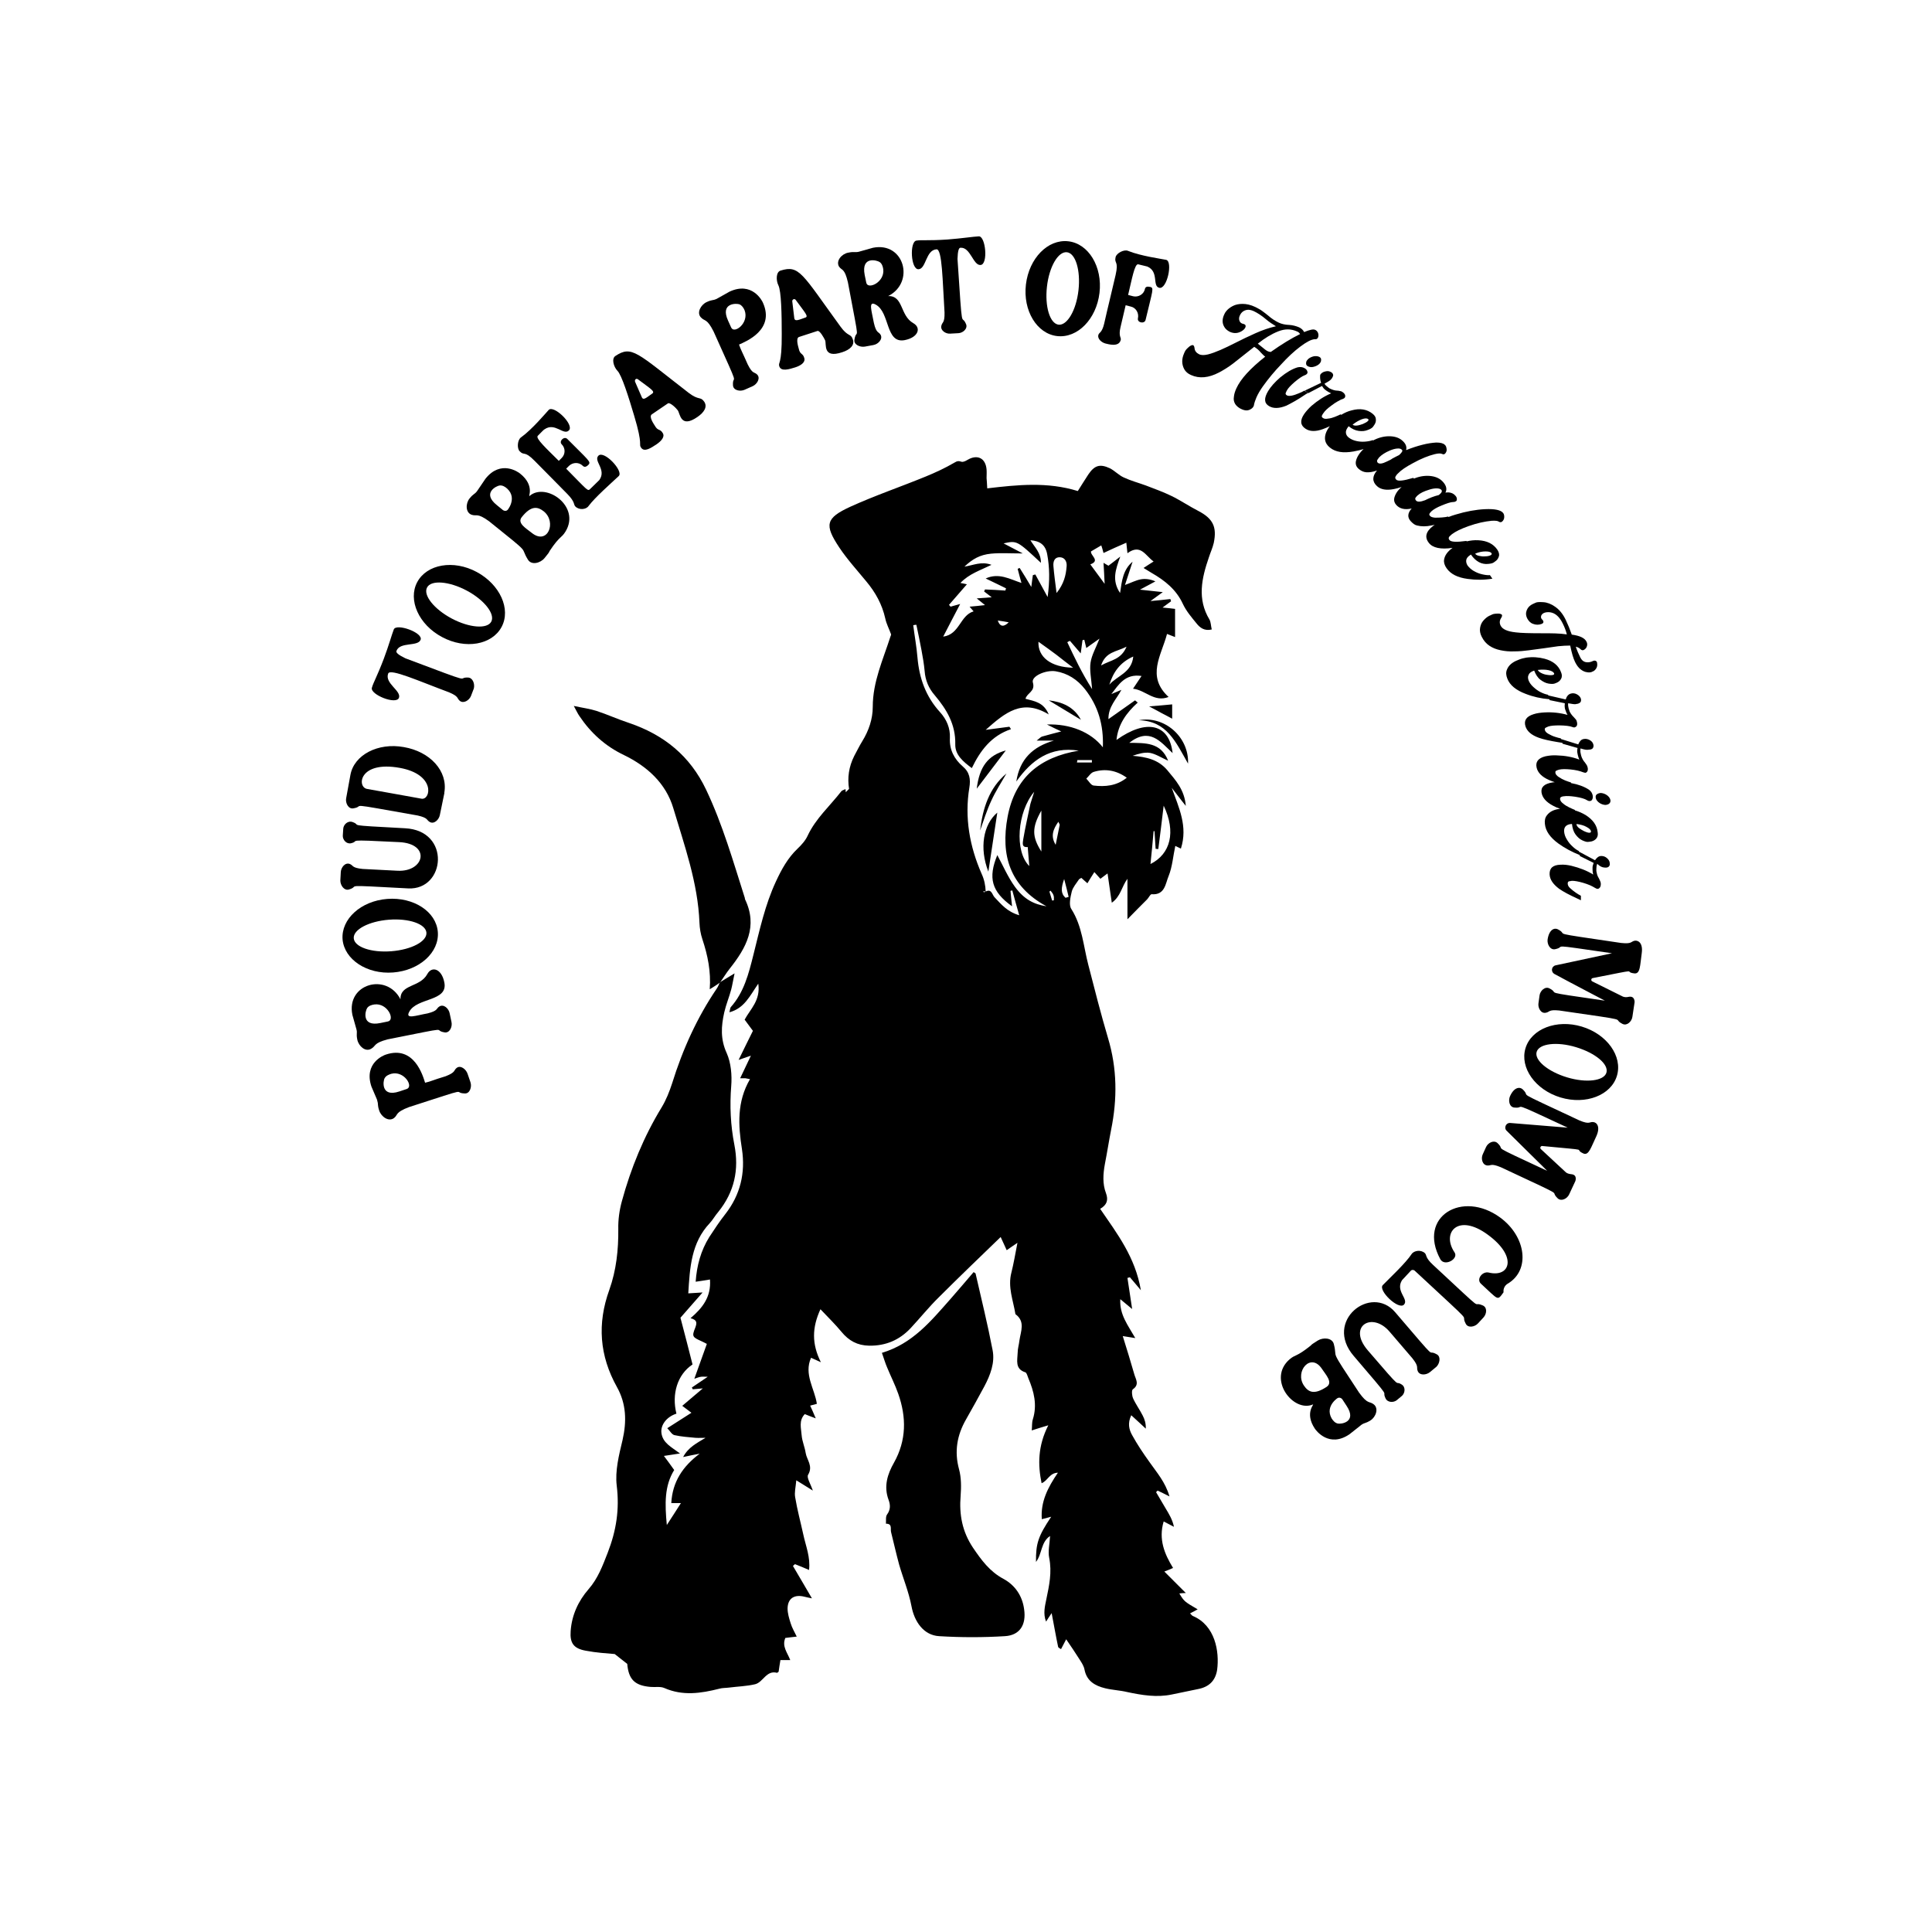 <?xml version="1.0" encoding="UTF-8"?> <!-- Generator: Adobe Illustrator 26.0.3, SVG Export Plug-In . SVG Version: 6.00 Build 0) --> <svg xmlns="http://www.w3.org/2000/svg" xmlns:xlink="http://www.w3.org/1999/xlink" version="1.1" x="0px" y="0px" viewBox="0 0 864 864" style="enable-background:new 0 0 864 864;" xml:space="preserve"> <g id="Layer_3"> </g> <g id="Layer_2"> <g> <path d="M533.5,722.7c-0.5-0.2-0.8-0.7-1.3-1.2c1.2-0.6,2.2-1.1,3.4-1.8c-6-3.5-6-3.5-8.2-7.1c0.9-0.1,1.9-0.2,2.9-0.2 c-3.1-3.1-6.1-6.1-9.6-9.6c1.8-0.7,2.6-1,3.9-1.6c-3.8-6.2-6.6-12.8-4.2-20.8c1.9,1,3.3,1.7,4.6,2.4c-0.7-3.3-2.2-5.7-3.7-8.2 c-1.4-2.4-2.9-4.9-4.3-7.3c0.2-0.2,0.5-0.5,0.7-0.7c1.6,0.8,3.2,1.5,5.3,2.6c-1.9-6.5-5.7-10.7-8.9-15.3 c-2.8-3.9-5.5-7.9-7.8-12.1c-1.4-2.5-2.1-5.3-0.4-8.9c2.4,2.2,4.5,4.1,6.5,6c0.1-2.3-0.5-4.2-1.4-5.9c-1.3-2.6-3.1-5-4.3-7.7 c-0.5-1.2-0.7-3.5-0.1-4c3.1-2.1,1.3-4.5,0.7-6.6c-1.6-5.6-3.3-11.1-5.2-17.2c2.3,0.4,3.7,0.6,5.6,0.9c-3.3-5.8-7.1-10.5-6.7-17.4 c2,1.7,3.5,2.9,5.3,4.4c-0.8-5.1-1.4-9.5-2.1-13.9c0.4-0.1,0.8-0.2,1.1-0.3c1.4,1.6,2.7,3.2,4.9,5.8 c-2.5-14.8-10.6-25.3-18.2-36.4c3.1-1.8,3.7-4,2.6-7c-1.6-4.2-1.3-8.6-0.5-13c1-5.1,1.8-10.3,2.8-15.4c2.8-13.8,2.7-27.4-1.4-41 c-3.2-10.8-6-21.8-8.8-32.7c-2.2-8.4-2.7-17.3-7.6-25c-1.2-1.8-0.4-5.3,0.2-7.8c0.5-1.9,2-3.6,3.2-5.4c0.2-0.3,0.6-0.4,1.1-0.7 c0.8,0.7,1.6,1.5,2.7,2.4c1.1-1.9,2.1-3.4,3.1-5c1,1.1,1.8,2,2.7,3c0.9-0.7,1.6-1.2,3.2-2.4c0.7,4.8,1.3,8.8,1.9,13.1 c4-2.8,4.4-7.2,7-10.7c0,5.5,0,11,0,18.1c3.6-3.7,6.2-6.3,8.8-8.9c0.7-0.7,1.4-2.3,2-2.3c6,0.5,6.2-4.8,7.6-8.1 c1.7-4.2,2-8.9,3-13.5c0.7,0.3,1.5,0.7,2.5,1.2c3.2-9.9-0.9-18.3-4.1-27.2c1.9,2.4,3.7,4.9,6.3,8.1c-0.6-7.3-4.6-11.5-8.3-16 c-4.1-4.8-9.5-5.9-15.5-6.4c2.6-0.9,5.3-1.7,7.8-1.3c2.6,0.5,5,2.1,8.1,3.5c-3.3-8.3-10.1-7.9-17.4-8c9.1-7.1,13.9-0.6,19.4,4.6 c-1.5-13.2-11.8-15.4-25.1-5.9c0.7-7,4.5-12.2,9.5-16.7c-0.4-0.3-0.8-0.7-1.2-1c-3.8,2.7-7.6,5.4-11.9,8.4 c-0.1-5.6,3.6-8.9,5.8-13.1c-1.5,0.6-3,1.3-4.5,1.9c3.3-4.2,6.1-9.2,13.5-8.1c-1.5,2.3-2.5,3.7-3.8,5.7c5.6,0.6,9.4,6.2,15.9,3.7 c-10.1-9.3-3.2-18.6-0.7-28.2c1.4,0.5,2.2,0.9,3.6,1.4c0-4.7,0-8.7,0-12.6c-1.6-0.2-3.3-0.4-5.6-0.6c1.6-1.2,2.7-2,3.8-2.8 c-0.1-0.3-0.2-0.6-0.3-1c-2.7,0.3-5.5,0.6-8.9,0.9c1.9-1.4,3.3-2.4,5.5-4c-3.6-0.4-6.3-0.7-10.2-1.1c3.2-1.7,5-2.7,6.9-3.7 c-2.3-1-4.5-1.3-6.6-0.9c-2.1,0.4-4,1.4-7,2.5c1.4-4.3,2.4-7.4,3.4-10.4c-4.2,3.5-4.8,8.4-5.6,14c-3.8-5.7-2-10.5,0.1-16.3 c-2.3,1.8-3.8,3-5.3,4.1c-0.8-0.5-1.5-0.9-2.2-1.3c0.2,2.9,0.3,5.5,0.5,9.4c-2.7-3.7-4.6-6.2-6.4-8.7c4.6-1.7,0-3.9,0.3-5.8 c1.6-0.9,3.1-1.8,4.6-2.7c0.3,0.9,0.6,1.8,1,3.4c3.4-1.6,6.7-3.1,10.2-4.6c0.2,1.6,0.3,2.7,0.5,4.7c6-4.4,8.1,1.2,11.7,3.7 c-1.5,1-2.9,1.8-4.5,2.9c1.5,0.9,2.6,1.6,3.6,2.2c5.9,3.4,11,7.4,14,13.9c1.5,3.2,3.9,6,6.1,8.7c1.5,1.9,3.5,3.5,6.8,2.7 c-0.4-1.7-0.4-3.3-1-4.4c-5.6-9.2-3.5-18.5-0.3-27.8c0.7-2.2,1.7-4.3,2.2-6.5c1.5-7.2-0.4-10.9-6.9-14.3c-4.1-2.1-7.9-4.7-12-6.7 c-3.7-1.8-7.6-3.2-11.5-4.7c-3.3-1.2-6.7-2.1-9.9-3.6c-2.2-1-4-3-6.2-4.1c-4.5-2.1-6.9-1.2-9.6,2.8c-1.6,2.4-3.1,4.9-4.7,7.4 c-13.6-4.2-26.9-2.8-40.5-1.2c-0.1-2.1-0.2-3.4-0.3-4.6c0-1.3,0.1-2.5,0-3.8c-0.4-5.1-4.1-7-8.6-4.3c-0.8,0.5-1.9,1-2.6,0.8 c-1.3-0.4-1.9-0.4-3.2,0.4c-4.1,2.4-8.4,4.4-12.8,6.2c-11.2,4.6-22.7,8.5-33.7,13.5c-11.1,5.1-11.7,8.1-5,18.2 c3.6,5.4,8,10.2,12.1,15.2c4.1,4.9,7.1,10.3,8.5,16.6c0.5,2.4,1.7,4.6,2.6,7.1c0,0.2-0.1,0.6-0.3,1c-3.3,10.3-7.9,20.2-7.9,31.4 c0,5.5-1.8,10.7-4.7,15.4c-1.3,2.1-2.4,4.4-3.6,6.6c-2.4,4.8-3.1,9.7-2.3,14.7c-0.5,0.5-1,1-1.5,1.5c0-0.4,0-0.9-0.1-1.4 c-0.8,0.4-1.4,0.5-1.8,0.9c-5.1,6.6-11.5,12.2-15.1,19.9c-1,2.2-2.8,4.2-4.6,5.9c-4.3,4.1-7.1,9.2-9.6,14.6 c-4.9,10.5-7.3,21.8-10.1,32.9c-2.1,8.4-4.2,16.7-10.1,23.3c-0.3,0.4-0.3,1.1-0.6,2.3c6.7-1.8,9.1-7.3,12.9-12.8 c1.1,7.5-3.6,11.4-6.1,16.1c1.2,1.6,2.4,3.3,3.7,5c-2,4.1-4.1,8.2-6.4,13c2.3-0.8,3.5-1.2,5.5-1.9c-1.8,3.8-3.2,6.8-4.8,10.1 c1.1,0,1.7,0,2.3,0c0.5,0.1,1.1,0.2,2.1,0.4c-5.9,10.1-5.3,20.6-3.6,31.3c1.6,10.6-0.7,20.4-7.4,29c-2.6,3.3-4.9,6.8-7.2,10.3 c-3.8,6.1-5.6,12.8-6.1,20c2.2-0.3,4-0.6,6.4-1c0.6,7.8-3.4,12.8-8.7,17.3c2.9,0.8,3,1.9,2.1,4.3c-1.6,3.9-1.2,4.2,2.8,6 c0.7,0.3,1.4,0.7,2.4,1.2c-1.8,5.1-3.6,10-5.6,15.6c1.2-0.4,2.1-0.8,3-0.9c0.8-0.1,1.6,0,3,0c-2.8,1.9-4.9,3.3-7.1,4.8 c0.1,0.3,0.3,0.5,0.4,0.8c1.3-0.1,2.6-0.2,4.5-0.4c-3.4,2.9-6.2,5.3-9.2,7.8c1.5,1.1,2.5,1.9,4.1,3.1c-3.8,2.4-7,4.5-10.8,6.9 c1.2,1.2,2,2.8,3.2,3.1c3.1,0.7,6.3,0.9,9.4,1.2c1.5,0.1,3,0,4.5,0c-3.9,2.4-7.7,4.2-10,8.6c2.8-0.6,5.1-1.1,7.4-1.5 c-7.6,5.7-12.2,12.6-12.7,22.1c1.8,0,2.8,0,4.3,0c-2,3.2-3.8,5.9-6.3,9.8c-0.9-9.5-1.1-17.5,3.3-24.6c-1.6-2.2-2.9-4.1-4.6-6.3 c2.6-0.4,4.4-0.7,7.2-1.1c-3.9-2.9-7.7-4.7-8.3-9.1c-0.5-3.6,2.3-7.3,6.7-8.7c-2.2-8.7,0.4-17.5,7.2-22 c-1.7-6.7-3.5-13.7-5.4-20.9c2.9-3.3,6-6.8,9.9-11.3c-3,0.2-4.5,0.3-6.4,0.4c0.7-11.5,1.3-22.6,9.6-31.4c1.4-1.5,2.4-3.4,3.8-5 c7.2-8.9,9.4-18.9,7.2-30.1c-1.7-8.7-2.1-17.4-1.4-26.2c0.4-4.9-0.1-10.4-2-14.7c-2.9-6.3-2.5-12.1-1.1-18.3 c0.8-3.5,2.2-6.8,3.1-10.2c0.5-1.9,0.8-3.9,1.5-7.2c-3,1.8-4.8,2.9-6.6,4c-0.4,0.9-0.7,1.8-1.3,2.7c-8.9,13.1-15.3,27.3-20,42.4 c-1.2,3.7-2.7,7.5-4.7,10.8c-8,13.1-13.8,27.3-17.8,42c-1.1,4-1.7,8.3-1.6,12.4c0.1,9.3-0.9,18.5-4,27.2 c-5.5,15.2-4.4,29.5,3.4,43.5c4.2,7.5,4.4,15.4,2.5,23.7c-1.6,6.7-3.4,13.8-2.6,20.4c1.3,10.6-0.2,20.1-4,29.9 c-2.3,5.9-4.4,11.6-8.6,16.4c-4.6,5.3-7.5,11.6-8,18.7c-0.4,5.4,1.3,7.8,6.7,8.8c4.7,0.9,9.5,1.2,13,1.5c2.4,1.9,3.9,3.1,5.6,4.4 c0.6,6.9,3.3,9.7,10.4,10.3c2.1,0.2,4.4-0.3,6.2,0.5c8.2,3.6,16.3,2.4,24.6,0.3c1.4-0.4,2.9-0.3,4.3-0.5c3.9-0.5,7.9-0.6,11.7-1.5 c3.6-0.9,5-6.4,9.8-5.1c0.1,0,0.3-0.2,0.7-0.5c0.2-1.6,0.5-3.3,0.8-5.2c1.7,0,3,0,4.4,0c-1.3-3.4-3.8-6.1-2.2-9.9 c1.6-0.2,3.1-0.4,5.1-0.6c-1-2.1-2.1-3.9-2.7-5.9c-0.7-2.2-1.4-4.5-1.4-6.7c0.1-4.6,3.1-6.4,7.7-5.2c0.7,0.2,1.4,0.3,3.2,0.7 c-3.2-5.4-5.8-10-8.5-14.5c0.3-0.3,0.6-0.5,0.9-0.8c2,0.8,4.1,1.6,6.3,2.6c0.7-5.7-1.5-10.8-2.6-16c-1.2-5.5-2.7-11-3.6-16.5 c-0.4-2.1,0.2-4.3,0.5-7.6c3,1.9,4.9,3,7.4,4.6c-1-3-2.9-5.9-2.1-7.1c2.3-3.9-0.6-6.6-1.1-9.7c-0.4-2.7-1.6-5.3-1.8-7.9 c-0.2-3.1-1.4-6.6,1.4-9.5c1.5,0.6,2.7,1.1,4.9,1.9c-1-2.4-1.7-4-2.5-5.7c1.2-0.3,2.2-0.6,3-0.8c-1-6.8-5.9-13.2-2.6-20.6 c1.3,0.6,2.4,1.1,4.4,2c-4.1-8.2-4-15.4-0.2-23.7c3.5,3.7,6.6,6.7,9.4,10.1c3.3,4,7.1,6.1,12.4,6.2c7.4,0.1,13.5-2.5,18.5-7.8 c4.3-4.6,8.2-9.5,12.7-13.9c9.1-9.1,18.5-18.1,27.6-26.9c0.7,1.5,1.6,3.5,2.7,5.9c1.6-1.1,2.7-1.9,4.8-3.3 c-1,5.2-1.7,9.3-2.7,13.3c-1.7,6.5,0.8,12.4,1.8,18.6c4.5,3.3,2.4,7.6,1.8,11.7c-0.2,1.9-0.8,3.7-0.8,5.6 c-0.1,3.3-1.3,7.2,3.4,8.7c0.7,0.2,1,1.8,1.4,2.7c2.5,5.9,4,11.9,2,18.3c-0.5,1.5-0.3,3.2-0.5,5c2.2-0.7,4-1.3,7.4-2.3 c-4.7,9.3-4.7,17.6-3,25.9c2.7-1,3.5-4.6,7.3-4.7c-4.5,6.6-7.8,13-7.2,20.8c1.5-0.4,2.6-0.7,4.2-1.1c-5.8,8.7-6.9,11.9-6.8,20.2 c2.8-3.6,2.1-8.8,6.3-11.6c-0.2,3.6-1,6.8-0.4,9.8c1.3,6.4,0,12.4-1.3,18.6c-0.6,3-1.5,6.3-0.1,9.9c0.9-1.4,1.4-2.2,2.5-3.8 c1.1,5.7,1.9,10.4,2.9,15.1c0.1,0.4,0.8,0.7,1.3,1c0.9-1.7,1.7-3.2,2.3-4.4c2.2,3.2,4.2,6.2,6.1,9.2c0.9,1.4,1.8,2.8,2.1,4.4 c1,5.1,4.7,7.2,9.2,8.3c3.2,0.8,6.6,0.9,9.9,1.7c6.6,1.4,13.2,2.5,19.9,1.1c3.9-0.8,7.7-1.6,11.6-2.4c4.9-0.9,7.9-3.6,8.7-8.6 C545.4,738.5,543.4,726.9,533.5,722.7z M515.9,371.7c0.1,0,0.3,0,0.4,0c0.2,2.6,0.3,5.3,0.5,7.9c0.4,0,0.8,0.1,1.2,0.1 c0.8-6,1.5-12,2.4-19.4c5.6,11.7,3.1,21.6-5.9,26.1C515,381.4,515.5,376.6,515.9,371.7z M481.6,341c0.1-0.4,0.2-0.8,0.2-1.1 c2.2,0,4.3,0,6.5,0c0,0.4,0,0.8,0,1.1C486.1,341,483.9,341,481.6,341z M503.9,347.8c-4.6,3.7-9.7,4.1-14.8,3.5 c-1.2-0.1-2.2-2-3.3-3.1c1.1-1,2-2.6,3.3-3C494.3,343.6,499.3,344.5,503.9,347.8z M496.1,306.2c1.7-5.4,4.6-9.9,10.7-12.6 C506.1,300.9,499.5,302.2,496.1,306.2z M503.8,289.2c-2.5,5.9-7,5.9-11.4,8.4C494.5,291.4,499.1,291.6,503.8,289.2z M478.5,286.6 c1.5,1.7,2.9,3.4,4.8,5.6c0.3-2.4,0.6-4.2,0.8-5.9c0.3-0.1,0.6-0.1,0.8-0.2c0.3,1.1,0.5,2.1,0.9,3.7c1.7-1.2,3.3-2.4,5.9-4.2 c-1.7,4.3-3.5,7.4-4,10.7c-0.5,3.4,0.3,7,0.7,11.9c-4.7-7.4-7.9-14.2-11.1-21C477.8,286.9,478.1,286.7,478.5,286.6z M479.9,298.6 c-10-0.2-15.8-4.8-15.5-11.6c3.1,2.2,5.6,4,8,5.8C474.7,294.6,477,296.4,479.9,298.6z M474,249.2c2.3,0.1,3.2,2.1,3,4.1 c-0.3,3.9-1.2,7.8-4.5,11.9c-0.6-4.7-1.1-8.3-1.4-12C470.9,251.1,471.6,249.1,474,249.2z M425.1,271.3c-0.2-0.3-0.5-0.5-0.7-0.8 c2.6-3,5.3-6.1,8-9.2c-0.7-0.2-1.5-0.3-2.9-0.6c3.9-4.1,8.8-5.6,13.9-8.1c-4.5-1.7-8.1,0.2-12.1,0.8c3.6-3.4,6.9-5.3,11.9-5.8 c4.2-0.4,8.5-0.1,14.2-0.1c-3.5-1.8-6.1-3.2-8.6-4.5c6-1.3,6-1.3,16.7,8.7c0.1-4.4-2.8-7-4.7-10.1c4.2,0.3,6.7,2,7.5,6.2 c1.1,5.9,1.2,11.9,0.2,19.2c-2.3-4.2-3.9-7.1-5.5-10.1c-0.4,0.1-0.7,0.2-1.1,0.3c-0.2,1.7-0.5,3.3-0.7,5.3 c-1.8-3.1-3.5-5.8-5.2-8.5c-0.3,0.1-0.6,0.2-0.9,0.4c0.5,2,1.1,4.1,1.7,6.3c-5.2-1.7-10.1-4.7-16-2c3.2,1.5,6.2,3,9.1,4.4 c-0.1,0.3-0.2,0.7-0.3,1c-3-0.2-6.1-0.4-9.1-0.5c-0.1,0.3-0.3,0.6-0.4,0.9c0.9,0.7,1.8,1.4,3.4,2.6c-2.4,0.2-4.3,0.3-6.7,0.5 c1.4,1.1,2.2,1.8,3.7,3c-2.5,0.3-4.5,0.5-6.9,0.7c0.7,0.8,1.1,1.3,1.8,2.1c-6.1,1.8-6.2,10.3-13.6,11.3c2.5-4.9,4.9-9.4,7.6-14.6 C427.3,270.7,426.2,271,425.1,271.3z M451.1,278.3c-2,2-3.8,2.3-4.9-0.8C447.8,277.7,449.5,278,451.1,278.3z M439.9,399 c0-0.2-0.1-0.4-0.1-0.5c0.3,0.1,0.6,0.1,0.9,0.3C440.4,398.9,440.1,399,439.9,399z M470.5,402.7c-0.4-1.3-0.8-2.6-1.2-4 c0.2-0.1,0.3-0.2,0.5-0.4c0.5,0.7,1.1,1.3,1.3,2c0.3,0.7,0.2,1.5,0.2,2.3C471,402.7,470.8,402.7,470.5,402.7z M472.1,377.8 c-2.4-3.9-1.1-7,1.2-10.3c0.3,0.7,0.6,1.1,0.6,1.4C473.3,371.9,472.7,374.9,472.1,377.8z M450.6,365.3c-3.2,17.2,1,31.1,17.4,40 c-5.7-0.9-10-3.1-14.1-8.7c-3.2-4.4-5.4-9.6-7.9-14.2c-4.2,10.2-2.6,16.3,6.6,22.9c-0.3-2.6-0.5-4.7-0.7-6.9 c0.3-0.1,0.5-0.1,0.8-0.2c0.9,3.4,1.9,6.8,3.1,11.1c-5.5-1.6-8.1-5-11-8c-1.1-1.1-1.3-4-4-2.6c-0.1-2.7-0.6-5.3-1.8-7.9 c-5.4-12.3-7.7-25.2-5.5-38.6c0.6-3.7,0.2-6.8-3-9.5c-3.7-3.2-6-7.4-5.7-12.7c0.2-4.4-1.5-8.3-4.4-11.5c-6.4-7-9.3-15.2-10.1-24.4 c-0.4-4.9-1.3-9.7-1.9-14.5c0.5-0.1,1-0.2,1.4-0.2c0.8,3.8,1.6,7.6,2.3,11.4c0.6,3.1,1.1,6.2,1.4,9.3c0.3,4.1,1.8,7.7,4.5,10.8 c5.4,6.4,9.4,13.1,9.2,22c-0.1,4.7,3.5,7.7,7.4,10.6c3.8-7.9,8.8-14.5,17.5-17.4c-0.2-0.4-0.4-0.7-0.7-1.1 c-3.1,0.4-6.3,0.8-10.6,1.4c8.7-7.7,16.3-14.1,28.2-6.9c-2.3-5.5-6.4-5.9-10.4-7c0.7-2.7,4.5-3.2,3.3-7.3c-0.8-2.8,5.8-5.7,10.2-5 c5.4,0.9,9.7,3.7,13.1,8c5.9,7.5,8.4,16,8,26c-5.3-6.8-14.7-10.6-25-10.2c2.6,1.3,4.4,2.2,6.4,3.1c-3,0.8-5.9,1.5-8.6,2.3 c-0.6,0.2-1,0.7-2.4,1.8c3.4,0,5.5,0,7.7,0c-9.4,2.7-15.3,8.3-16.8,18.3c6.8-9.6,15.2-15.8,27.9-13.8 C465,338.6,453.9,347.7,450.6,365.3z M465.7,362.5c0,6.3,0,12.2,0,18.3C461.5,374.2,461.4,370.1,465.7,362.5z M459.6,378.8 c0.2,2.8,0.5,5.7,0.7,8.5c-6.7-6.6-5.4-24.2,2.2-33.2c-0.8,2.6-1.3,4-1.7,5.4c-1.1,5.3-2.3,10.5-3.2,15.8 C457.5,376.6,456.6,379.1,459.6,378.8z M476.5,401.5c-2.2-2-2-4.4-0.6-8.4c0.9,3.5,1.5,5.7,2,8C477.4,401.2,477,401.4,476.5,401.5 z"></path> <path d="M321.9,439.6c0.1,0,0.1-0.1,0.2-0.1c0,0,0-0.1,0-0.1L321.9,439.6z"></path> <path d="M448.8,706.1c-6.2-3.3-9.9-8.4-13.7-14c-4.8-7.2-6.2-14.8-5.5-23.2c0.3-3.9,0.3-8.1-0.7-11.8c-2.2-8-0.9-15.3,3.1-22.3 c2.8-4.9,5.5-9.8,8.2-14.8c2.7-5.1,4.8-10.6,3.7-16.2c-2.2-11.5-5-22.8-7.6-34.2c0-0.2-0.3-0.3-0.9-0.7c-3.5,4.1-7,8.2-10.5,12.2 c-8.6,9.7-16.8,19.8-30.5,23.9c0.9,2.5,1.5,4.7,2.4,6.7c1.6,3.9,3.5,7.6,4.9,11.6c3.7,10.5,3.7,20.8-1.9,30.8 c-2.9,5.1-4.7,10.6-2.4,16.7c0.8,2.2,0.9,4.3-0.7,6.5c-0.7,0.9-0.4,2.7-0.5,4.1c3,0,1.9,2.3,2.3,3.8c1.2,4.8,2.3,9.7,3.6,14.5 c1.8,6.2,4.3,12.2,5.5,18.5c1.3,7.1,5.5,13.1,12.4,13.5c9.8,0.6,19.7,0.6,29.4,0c6.7-0.4,9.6-5.1,8.6-12 C457.2,713.6,453.9,708.9,448.8,706.1z"></path> <path d="M333.2,402.2c-0.1-0.2-0.1-0.4-0.1-0.6c-5.2-16.3-9.9-32.8-17.3-48.4c-7.2-15.2-18.9-24.6-34.5-29.9 c-4.9-1.6-9.7-3.8-14.6-5.4c-2.8-0.9-5.9-1.3-10.1-2.2c1.3,2.4,1.8,3.5,2.5,4.5c5.1,7.6,11.6,13.5,20,17.5 c10.3,5,18.7,12.6,22,23.7c5,16.8,11,33.4,11.7,51.2c0.1,2.5,0.5,5,1.3,7.4c2.4,7.2,3.9,14.5,3.3,22.4c1.8-1.1,3.2-2,4.6-3 c1.5-2.1,2.8-4.3,4.4-6.3C333.7,423.9,339,414.3,333.2,402.2z"></path> <path d="M321.9,439.6c0,0,0.2-0.2,0.2-0.2c0,0-0.1,0.1-0.2,0.1C321.9,439.5,321.9,439.6,321.9,439.6z"></path> <path d="M509.3,322.1c12.5,0.3,16.5,9.7,22,19.4C531.8,329.5,520.6,319.9,509.3,322.1z"></path> <path d="M513.9,315.9c4.3,2.3,7.2,3.9,10.3,5.5c0-1.8,0-3.8,0-6.4C520.9,315.3,518,315.6,513.9,315.9z"></path> <path d="M442,389.8c1.4-9.4,2.7-17.8,4-26.4C439.7,368.7,437.9,379.3,442,389.8z"></path> <path d="M436.8,352.7c4.2-5.5,8.7-11.4,13-17.1C441.8,337.8,438,342.9,436.8,352.7z"></path> <path d="M438.3,371.4c1.6-4.5,3-9,5-13.3c1.9-4.2,4.5-8.2,6.8-12.2C442.3,352.4,439.5,361.5,438.3,371.4z"></path> <path d="M469,313.2c4.8,2.9,9.6,5.8,14.4,8.7C480.3,316.1,475,313.9,469,313.2z"></path> <path d="M209.1,480.2c-0.7-2.1-3.2-4-4.9-2.6c-1.4,1.1-0.3,1.9-4.9,3.7c-6,1.8-6.5,2.3-9.2,2.9c-1-3.2-4.9-16.8-17.5-12.6 c-1,0.3-10,3.8-6.5,14.3c2.9,6.8,2.6,6,2.6,6.3c0.6,1.9,0,1.8,0.9,4.5c0.9,2.7,4.2,5.1,6.6,3.3c1.9-1.5,0.4-2.5,6.7-4.9 c29.7-9.6,18.8-6.3,25-6.1c2.2,0.1,3.2-2.9,2.5-5L209.1,480.2z M181.9,487l-3.3,1.1c-8.4,2.8-7.3-4.8-6.6-5.9c0.6-1.1,1.7-1.6,3-2 C180.7,478.7,185.1,485.9,181.9,487z"></path> <path d="M173.4,464.8c30.6-6.1,19.4-4.1,25.5-3.1c2.2,0.3,3.5-2.5,3-4.7l-0.8-3.8c-0.4-2.2-2.7-4.3-4.6-3.1 c-1.5,0.9-0.5,1.9-5.3,3.1c-5.1,0.9-10.1,2.8-8.2-0.7c3.4-6.5,17.5-4.5,15.7-13.2c-1.2-6.1-5.6-7.4-7.6-3.7 c-3.3,6.1-12.2,4.4-12,11.3c-6.2-12.1-24.4-6.9-21.5,7l1.8,6.4c0.5,1.9-0.2,1.8,0.4,4.7c0.6,2.8,3.6,5.6,6.2,4 C168.3,467.7,166.9,466.5,173.4,464.8z M164.2,450.8c0.7-1,1.9-1.4,3.2-1.6c5.9-0.8,9.4,6.9,6.1,7.6l-3.4,0.7 C161.4,459.3,163.4,451.9,164.2,450.8z"></path> <path d="M175.8,434.9c11.8-0.9,20.7-9,20-18.1c-0.7-9.1-10.8-15.7-22.6-14.8c-11.8,0.9-20.7,9-20,18.1 C154,429.1,164.1,435.8,175.8,434.9z M173.9,411.3c9-0.7,16.5,1.9,16.8,5.8s-6.7,7.6-15.7,8.3c-9,0.7-16.5-1.9-16.8-5.8 C157.9,415.7,165,412,173.9,411.3z"></path> <path d="M156,397.8c5.8-1.7-5.4-2.2,26.6-0.5c16.6,0.8,19.2-25.9-1.5-26.9c-28.4-1.5-18.7-1.1-23.5-2.8c-2.1-0.7-4,1.2-4.1,3 l-0.2,3.1c-0.1,1.8,1.6,3.9,3.7,3.4c4.5-1.1-4.3-1.8,21.5-0.5c14.3,0.7,11.4,13.4-0.7,12.8l-15.6-0.8c-4.9-0.5-4.1-1.5-5.7-2.2 c-2.1-0.9-4,1.5-4.1,3.6l-0.2,3.8C152.2,395.9,153.9,398.4,156,397.8z"></path> <path d="M158,361.5c6.1-1-5.6-2.9,28.8,3.2c4.8,1.1,3.8,2,5.4,2.9c1.9,1.1,4.1-1,4.5-3.1c2.9-13.8,1.8-8.9,2-10 c1.7-9.7-6.4-18.4-18.1-20.4c-11.6-2.1-22.3,3.5-23.9,12.5c0,0-1.9,10.4-1.9,10.4C154.4,359.1,155.8,361.9,158,361.5z M178.8,343.4c16,2.9,13.9,14.3,9.8,13.8c-1.8-0.3-22.6-4.1-24.5-4.4C159.5,351.9,160.6,340.1,178.8,343.4z"></path> <path d="M209.3,303c-5.7-0.2,4.9,3.8-28-8.6c-3.3-1.6-4.3-2.6-4-3.3c1.5-4.2,9.6-1.8,10.8-5c1.2-3.2-10.9-7.5-12-4.6 c-0.9,2.3-2.2,7.1-4.5,13.2c-3.1,8.1-4.6,10.4-5.3,12.9c-0.8,3,10.8,7.7,12.1,4.5c1.2-3.2-6.5-6.5-4.8-10.9 c0.9-2.4,14,3.5,27.2,8.4c4.5,1.9,3.4,2.6,4.8,3.8c1.7,1.4,4.2-0.2,5-2.1l1.3-3.4C212.4,305.9,211.5,303.1,209.3,303z"></path> <path d="M213.2,255.8c-10.4-5.6-22.3-3.5-26.6,4.5s0.7,19.1,11.1,24.6c10.4,5.6,22.3,3.5,26.6-4.5 C228.6,272.4,223.6,261.4,213.2,255.8z M219.7,278c-1.8,3.4-9.8,2.8-17.7-1.4s-12.9-10.5-11-13.9c1.8-3.4,9.8-2.8,17.7,1.4 C216.6,268.3,221.5,274.6,219.7,278z"></path> <path d="M236.8,221.8c-0.8,0.7,2.6-4.6-4.2-10c-0.8-0.7-8.7-6.3-15.5,2.3c-4.1,6.1-3.7,5.4-3.8,5.6c-1.2,1.5-1.5,1-3.3,3.2 c-1.8,2.2-1.9,6.3,0.9,7.3c2.3,0.8,2.4-1,7.8,2.9c19.8,15.9,13.4,10.7,17.4,17.2c1.6,2.6,5.6,1.5,7.4-0.7c1.7-2.1,1.9-2.3,2.3-3.2 c4.6-6.9,5.2-5.6,7.1-8.7C259.8,226.4,244.1,215.5,236.8,221.8z M227.1,227.9c-0.5,0.7-1.5,0.7-2.2,0.2l-2.7-2.2 c-6.9-5.5,0-8.7,1.3-8.8c1.2-0.1,2.3,0.5,3.3,1.4C231.8,223.1,226.2,229,227.1,227.9z M237.8,238.3c-2.5-2-6.6-4.3-4.5-7 c4.2-5.3,7.1-4.8,9.9-2.6C249.1,233.5,244.9,244,237.8,238.3z"></path> <path d="M239.1,206.1c5.8,5.9,12.2,12.3,14.7,14.9c3.5,3.6,2.6,4.6,3.5,5.5c1.7,1.7,4.8,1.4,5.9-0.2c2.9-3.9,10-10.1,13.5-13.4 c2.3-2.2-6.6-11.7-9.1-9.1c-2.3,2.4,3.8,6.2,0.4,10.9c-0.1,0.1-2.7,2.6-4.1,4c-1.1,1.1-1.1,0.6-10.7-9.1l1.3-1.3 c1.7-1.6,4.4-1.7,6.1,0c0.7,0.7,1.5,0.6,2.5-0.4c1.4-1.4,0.2-1.9-9.4-11.6c-1.4-1.4-3.9,1-2.5,2.4c1.7,1.7,1.7,4.4,0,6.1l-1.3,1.3 c-5.2-5.2-10.6-10.1-9.4-11.2c1.4-1.4,2.8-2.9,3-2.9c4.7-3.3,8.5,2.9,10.9,0.5c2.6-2.5-6.7-11.5-9-9.2c-1.4,1.5-7.4,8.7-12.4,12.3 c-1.6,1.1-1.9,4.9-0.6,6.2C234.5,204,234.4,201.3,239.1,206.1z"></path> <path d="M283.6,185.9c4.1,13.6,1.9,12.6,3.1,14.3c1.5,2.2,4.6,0,6.9-1.5c2.2-1.5,3.8-3.4,2.8-5c-1.2-2.1-2.2-0.8-3.6-3.4 c-0.3-0.5-2.8-4-1.3-5l7.2-4.9c0.9-0.6,3.7,2.1,4.4,3.1c1.1,1.5,1.2,8.3,8.9,2.9c2.9-2,4.5-4.5,2.9-6.8c-1.7-2.4-2.3-0.4-6.9-3.9 c-23.3-18-25.4-21.4-32.8-16.5c-1.8,1.2-0.8,4.8,0.9,6.6C278,167.6,281.2,177.8,283.6,185.9z M285.4,169.7 c5.4,4.1,7.7,5.3,6.3,6.3c-2.5,1.7-4,3.3-4.7,1.6l-3-6.9C283.7,169.7,284.6,169,285.4,169.7z"></path> <path d="M319.1,148.2c12.8,28.5,8.3,18,8.7,24.2c0.2,2.2,3.2,2.8,5.2,1.9l3.6-1.6c2-0.9,3.6-3.6,2-5.2c-1.3-1.3-2-0.1-4.2-4.5 c-2.5-5.7-3-6.3-3.9-8.9c3.1-1.4,16.1-6.6,10.7-18.7c-0.4-1-4.9-9.6-14.9-5c-6.4,3.6-5.7,3.2-5.9,3.3c-1.8,0.8-1.8,0.2-4.4,1.4 c-2.6,1.2-4.6,4.8-2.5,6.9C315.2,143.8,316.1,142.3,319.1,148.2z M330.7,136.1c1.1,0.5,1.8,1.5,2.3,2.7c2.1,5.6-4.6,10.7-6,7.7 l-1.4-3.1C321.9,135.3,329.5,135.6,330.7,136.1z"></path> <path d="M349.6,149.3c0.1,14.2-1.7,12.6-1.1,14.5c0.8,2.5,4.5,1.3,7.1,0.5c2.5-0.8,4.6-2.2,4.1-4.1c-0.6-2.4-1.9-1.4-2.5-4.3 c-0.1-0.5-1.5-4.6,0.1-5.2l8.3-2.7c1-0.3,2.9,3.1,3.4,4.2c0.7,1.7-1.2,8.3,7.7,5.3c3.4-1.1,5.6-3.1,4.7-5.7 c-0.9-2.8-2.1-1-5.5-5.7c-17.3-23.8-18.4-27.7-26.8-25.1c-2.1,0.6-2.1,4.4-1,6.6C349.4,130.2,349.6,140.8,349.6,149.3z M355.9,134.2c4,5.5,5.8,7.3,4.3,7.8c-2.9,1-4.8,2-5,0.2l-0.9-7.5C354.3,133.8,355.4,133.4,355.9,134.2z"></path> <path d="M379.2,126.3c5.8,30.7,3.9,19.4,2.9,25.6c-0.4,2.2,2.5,3.5,4.7,3.1l3.8-0.7c2.2-0.4,4.3-2.7,3.2-4.6 c-0.9-1.5-1.9-0.5-3-5.3c-0.9-5.1-2.7-10.1,0.8-8.2c6.5,3.5,4.3,17.6,13,15.9c6.1-1.2,7.5-5.5,3.8-7.6c-6-3.4-4.3-12.3-11.2-12.1 c12.1-6.1,7.2-24.4-6.8-21.6l-6.4,1.8c-1.9,0.4-1.8-0.2-4.7,0.4c-2.8,0.5-5.6,3.6-4.1,6.2C376.5,121.1,377.7,119.8,379.2,126.3z M393.4,117.2c1,0.7,1.4,1.9,1.6,3.2c0.7,5.9-7,9.3-7.6,6l-0.7-3.4C385,114.3,392.3,116.4,393.4,117.2z"></path> <path d="M410.8,120.4c3.4-0.2,3.2-8.6,8-8.9c2.6-0.2,2.7,14.2,3.6,28.2c0.1,4.9-1,4.2-1.4,5.9c-0.6,2.1,1.9,3.8,4,3.6l3.6-0.2 c2.1-0.1,4.3-2.1,3.4-4.1c-2.2-5.2-1.5,6-3.8-29.1c0.1-3.6,0.6-5,1.3-5c4.5-0.4,5.7,8,9,7.7c3.5-0.2,2.3-13-0.8-12.8 c-2.4,0.1-7.4,0.9-13.9,1.4c-8.7,0.6-11.4,0.1-14,0.5C406.7,108.1,407.3,120.7,410.8,120.4z"></path> <path d="M472.8,150.3c9.1,1,17.5-7.6,18.9-19.3c1.4-11.7-4.9-22.1-14-23.1c-9.1-1-17.5,7.6-18.9,19.3S463.7,149.3,472.8,150.3z M468.2,128.2c1-8.9,5-15.8,8.9-15.4s6.2,8.1,5.2,17c-1,8.9-5,15.8-8.9,15.4C469.5,144.7,467.2,137.1,468.2,128.2z"></path> <path d="M494.3,153.6c1,0.2,6.1,1.9,6.9-1.6c0.3-1.1-1.1-1.5-0.1-5.7c0.4-1.6,1.9-8.1,2.3-9.8l2.3,0.6c2.3,0.5,3.7,2.9,3.2,5.2 c-0.5,2,2.9,2.7,3.4,0.8c3.2-13.5,3.9-14.4,2-14.8c-1.4-0.3-2.1,0-2.3,1c-0.5,2.3-2.9,3.7-5.2,3.2l-2.3-0.6c1.7-7,2.9-14,4.5-13.7 c1.9,0.5,3.9,0.9,4.1,1c5.3,2.3,2.1,8.7,5.3,9.5c3.5,0.9,6.2-11.8,3.1-12.5c-2.4-0.5-11.3-1.7-17-4c-1.8-0.8-5.2,1-5.6,2.8 c-0.7,3,1.5,1.5,0,8c-1.7,7.3-2.6,11-3,12.7c-0.4,1.7-1.1,4.5-2.1,9c-1,4.3-2.4,4-2.6,5.1C490.7,151.4,492.5,153.1,494.3,153.6z"></path> <path d="M581.5,155c2.8-2.1,4.9-3.2,6.4-3.3c0.7,0.1,1.2-0.1,1.5-0.7c0.3-0.7,0.3-1.4,0-2.2c-0.3-0.6-0.7-1.1-1.3-1.3 c-0.8-0.4-2.4,0-4.9,1c-0.4-0.9-1.2-1.6-2.2-2.1c-1.4-0.6-2.9-1-4.5-1.1c-0.1,0-0.1,0-0.2,0c-1.7-0.1-3.1-0.4-4.4-1 c-1.5-0.7-3.1-1.7-4.8-3.2c-0.8-0.7-1.7-1.3-2.6-2c-0.9-0.7-2-1.2-3.1-1.8c-2.1-1-4-1.4-5.7-1.4c-1.7,0-3.2,0.3-4.5,1 s-2.1,1.4-2.7,2.1s-0.9,1.3-1.1,1.8c-0.8,1.8-0.9,3.6,0,5.2c0.5,1,1.4,1.8,2.6,2.4c1.8,0.8,3.5,0.7,5.1-0.2 c0.9-0.5,1.5-1.1,1.8-1.7c0.3-0.7,0.2-1.2-0.4-1.5c-0.2-0.1-0.4-0.1-0.6-0.2c-0.2,0-0.4-0.1-0.6-0.2c-0.4-0.2-0.7-0.5-0.9-0.9 c-0.4-0.8-0.4-1.7,0.1-2.7c0.6-1.3,1.6-2.1,3-2.4c0.9-0.2,1.9,0,3.1,0.5c1.7,0.8,3.6,2,5.7,3.8c1.3,1.1,2.8,2.1,4.3,3 c-3,0.7-6,1.7-9.1,3.1c-3.1,1.4-6.1,2.8-9,4.3c-2.4,1.2-4.6,2.3-6.7,3.2c-2.1,0.9-4,1.6-5.6,2c-1.7,0.4-3,0.4-4-0.1 c-1.2-0.6-1.9-1.5-2-2.7c-0.1-0.7-0.3-1.2-0.6-1.3c-0.3-0.2-0.8,0-1.5,0.4c-1.1,0.9-1.8,1.6-2.1,2.2c-0.3,0.6-0.5,1-0.5,1.1 c-0.5,1.1-0.8,2.3-0.8,3.5c0,1.2,0.3,2.4,0.9,3.5s1.6,2,3,2.6c3.7,1.7,7.9,1.3,12.5-1.1c2.1-1.1,4.2-2.4,6.3-4 c1.5-1.2,4.7-3.7,9.5-7.5c1.1,0.7,2.1,1.5,2.9,2.5c0.7,0.7,1.3,1.4,2,1.9c-6.7,5.3-11,10-12.9,14.2c-0.6,1.3-1,2.6-1.1,3.8 c-0.2,1.2,0,2.2,0.6,3.2c0.6,0.9,1.6,1.8,3.1,2.4c1.2,0.5,2.3,0.6,3.2,0.2c0.9-0.4,1.6-0.9,1.9-1.6c0.1-0.2,0.2-0.4,0.2-0.7 c0.2-1,0.6-2.1,1.1-3.3c0.7-1.6,1.7-3.3,3-5.1c2.3-3.2,5-6.5,8-9.6C575.8,159.8,578.7,157.1,581.5,155z M567,157.1 c-0.7-0.3-1.7-1.1-3-2.2c-0.5-0.4-1-0.8-1.5-1.2c3.1-2.5,6.1-4.3,9.1-5.5c3-1.2,5.8-1.2,8.6,0.1c0.5,0.2,0.9,0.6,1.2,1.1 c-3.9,1.9-8.3,4.6-13.1,8C568,157.4,567.5,157.3,567,157.1z"></path> <path d="M587.7,159.3c-0.9,0.2-1.7,0.5-2.5,1.1c-0.3,0.3-0.6,0.6-0.8,0.9c-0.2,0.3-0.3,0.6-0.3,1c-0.1,0.7,0.2,1.2,0.8,1.5 s1.4,0.5,2.3,0.3c0.9-0.2,1.7-0.5,2.5-1.1c0.4-0.3,0.6-0.6,0.8-0.9c0.2-0.3,0.3-0.7,0.3-1c0.1-0.7-0.2-1.2-0.8-1.5 C589.4,159.3,588.7,159.2,587.7,159.3z"></path> <path d="M583.2,176.8c0.6-0.4,1.2-0.8,1.8-1.1l-1.7-1c-0.6,0.4-1.5,0.8-2.5,1.2s-2,0.8-3,1c-1,0.2-1.8,0.2-2.3-0.1 c-0.5-0.3-0.7-0.7-0.5-1.1s0.3-0.8,0.5-1.1c0.6-1.1,1.8-2.3,3.4-3.7c2-1.7,3.5-2.7,4.6-3.1c0.6-0.2,0.9-0.5,1.1-0.8 c0.1-0.2,0.2-0.4,0.1-0.7c-0.1-0.6-0.5-1.2-1.2-1.6c-1-0.6-2.1-0.7-3.3-0.4c-2.3,0.7-4.9,2.2-7.7,4.5c-2.4,2.1-4.2,4.1-5.4,6.1 c-1.9,3.2-1.8,5.4,0.4,6.7c2,1.2,4.6,1.1,7.8-0.2C577.5,180.3,580.1,178.9,583.2,176.8z"></path> <path d="M590.8,171.2l-7.3,3.5l1.6,1.1l6.1-3.2c0.5,0.8,0.9,1.3,1.3,1.6c0.4,0.3,0.7,0.5,0.8,0.6c0.6,0.4,1.3,0.8,2,1.1 c-3.1,1.3-6,3.2-8.8,5.6c-1.3,1.2-2.4,2.4-3.3,3.7c-1.9,2.8-1.7,5,0.6,6.5c1.9,1.3,4.5,1.4,7.8,0.2c0.9-0.3,2-0.8,3.1-1.3 c-1.7,2.2-2.4,4.3-2.1,6.2c0.2,1.2,0.9,2.4,2.2,3.4c2.5,2,5.9,2.5,10.5,1.7c1.5-0.3,3-0.6,4.5-1.1c-0.2,0.2-0.4,0.4-0.6,0.6 c-1.8,1.9-2.7,3.7-2.9,5.3c-0.1,1.1,0.3,2.1,1.2,2.9c1,0.9,2.2,1.5,3.5,1.6c1.3,0.1,2.9-0.1,4.8-0.8c-2.2,2.6-2.2,5,0,7 c1.6,1.5,4.2,2,7.6,1.3c1-0.2,2.2-0.5,3.4-0.9c0,0,0,0,0,0c-1.9,1.6-2.9,3.3-3.3,5c-0.2,1.1,0.1,2.1,0.9,3 c1.5,1.7,3.8,2.3,6.9,1.6c-1.8,2-2,3.9-0.5,5.6c1,1.1,1.9,1.8,2.9,2c1.9,0.5,4.1,0.5,6.4,0c0.5-0.1,1-0.2,1.5-0.3 c-0.2,0.2-0.5,0.3-0.7,0.5c-3.3,2.5-3.9,5.1-1.9,7.6c1.7,2.2,5.3,3,10.6,2.2c-2.2,1.6-3.5,3.3-3.8,5.3c-0.2,1.2,0.2,2.5,1.1,3.8 c1.8,2.6,4.9,4.2,9.5,4.8c3.6,0.5,7.2,0.5,11-0.1l-1.1-1.6c-1.1,0.1-2.3-0.1-3.6-0.4c-1.3-0.3-2.5-0.8-3.7-1.5 c-1.2-0.7-2-1.5-2.7-2.4c-0.5-0.8-0.7-1.6-0.6-2.4c0.1-0.8,0.7-1.6,1.8-2.3l0.3-0.2c1.1,1.6,2.3,2.7,3.6,3.4s2.7,0.9,3.9,0.8 c1.3-0.1,2.1-0.3,2.6-0.6l0.7-0.5c0.9-0.6,1.4-1.3,1.7-2.3c0.3-0.9,0-1.9-0.7-3c-1.8-2.6-4.6-4-8.5-4.2c-1.8-0.1-3.5,0.1-5.2,0.5 l-0.1-0.2c-4.4,0.6-6.9,0.5-7.6-0.4c-0.5-0.6-0.4-1.1,0-1.6c0.5-0.5,0.9-0.8,1.1-1c1.6-1.2,4-2.4,7.4-3.6 c3.9-1.4,7.3-2.1,10.3-2.4c1.7-0.1,2.8,0,3.3,0.4c0.5,0.3,1,0.3,1.4,0c0.6-0.5,1-1.2,1-2.1c0-0.7-0.1-1.3-0.5-1.8 c-1-1.3-3.7-1.9-8.1-1.7c-4.1,0.2-8.5,1-13.1,2.4c-1.1,0.3-2.2,0.7-3.2,1.1l-0.2-0.2c-0.7,0.2-1.6,0.3-2.7,0.4 c-1.1,0.1-2.1,0.1-3.2,0.1c-1-0.1-1.8-0.3-2.2-0.8c-0.4-0.4-0.4-0.8-0.1-1.2c0.3-0.4,0.6-0.7,0.8-0.9c0.9-0.8,2.4-1.7,4.4-2.5 c2.4-1,4.2-1.6,5.3-1.6c0.6,0,1-0.2,1.3-0.4c0.2-0.2,0.3-0.4,0.3-0.6c0.1-0.6-0.1-1.3-0.7-1.9c-0.8-0.9-1.8-1.3-3-1.4 c-0.4,0-0.9,0-1.4,0.1c0.8-1.5,0.4-3.1-1-4.7c-1.3-1.5-3.1-2.4-5.4-2.7c-2.3-0.3-4.7,0-7.1,0.9c-0.2,0.1-0.4,0.2-0.6,0.2l-0.3-0.3 c-4.3,1.3-6.8,1.6-7.6,0.8c-0.5-0.5-0.6-1-0.2-1.6c0.4-0.6,0.7-1,1-1.2c1.3-1.4,3.5-2.9,6.7-4.6c3.6-2,6.9-3.3,9.7-4 c1.6-0.4,2.7-0.4,3.3-0.1c0.6,0.3,1,0.2,1.4-0.2c0.5-0.6,0.8-1.3,0.6-2.2c-0.1-0.7-0.3-1.3-0.8-1.7c-0.7-0.7-2-1-3.8-1 c-1.8,0.1-3.9,0.4-6.2,1c-2.4,0.6-4.8,1.4-7.3,2.4c0.4-1.4-0.1-2.8-1.4-4c-1.4-1.4-3.3-2.1-5.6-2.2c-2.3-0.1-4.7,0.4-7,1.5 c-0.2,0.1-0.5,0.2-0.7,0.4l-0.2-0.2c-1,0.4-2.2,0.6-3.5,0.7s-2.6,0-3.9-0.3c-1.3-0.3-2.4-0.8-3.3-1.5c-0.8-0.6-1.2-1.3-1.3-2.1 c-0.1-0.8,0.2-1.7,1-2.7l0.2-0.3c1.5,1.2,3,1.9,4.5,2.1s2.8,0.1,4-0.4c1.2-0.4,1.9-0.9,2.3-1.3l0.5-0.7c0.6-0.8,1-1.7,0.9-2.7 c0-1-0.5-1.8-1.5-2.6c-2.5-2-5.6-2.5-9.3-1.5c-1.7,0.4-3.2,1.1-4.7,2l-0.3-0.2c-0.6,0.3-1.5,0.7-2.5,1.1c-1,0.4-2,0.7-3.1,0.8 c-1,0.2-1.8,0.1-2.3-0.3c-0.5-0.3-0.6-0.7-0.4-1.1c0.2-0.4,0.4-0.8,0.6-1c0.7-1.1,1.9-2.2,3.7-3.5c0.9-0.7,1.8-1.3,2.7-1.8 c0.9-0.5,1.6-0.9,2.1-1c0.5-0.2,0.9-0.4,1.1-0.7c0.1-0.2,0.2-0.4,0.2-0.7c0-0.6-0.4-1.2-1.1-1.7c-0.4-0.3-0.8-0.5-1.2-0.5 c-0.4-0.1-0.8-0.2-1.2-0.2c-0.6,0-1.1-0.1-1.8-0.3c-0.7-0.2-1.2-0.5-1.7-0.7l-0.7-0.5c-0.7-0.5-1.2-1-1.6-1.6 c1.5-0.8,2.4-1.4,2.8-1.8c0.4-0.4,0.6-0.7,0.7-0.9c0.3-0.5,0.4-0.9,0.4-1.2c-0.1-0.5-0.3-0.9-0.8-1.2c-0.8-0.5-1.6-0.7-2.7-0.4 c-1,0.2-1.8,0.7-2.3,1.5C590.3,168.7,590.3,169.8,590.8,171.2z M664.3,246.6c1.4,0,2.3,0.2,2.7,0.8c0.2,0.3,0.1,0.5-0.2,0.8 c-0.5,0.3-1.4,0.6-2.6,0.6c-0.9,0.1-1.8,0-2.7-0.2c-0.9-0.2-1.5-0.5-1.8-1C661.3,246.9,662.9,246.6,664.3,246.6z M633.1,222.5 c0.3-0.4,0.6-0.7,0.8-0.9c1.2-1.1,2.9-1.9,5.2-2.6c1.2-0.4,2.3-0.6,3.3-0.6s1.8,0.2,2.2,0.7c0.4,0.5,0.2,1.1-0.6,1.8 c-0.2,0.2-0.4,0.3-0.6,0.5c-2.1,0.5-4.1,1.3-6.1,2.3c-2.1,0.8-3.4,0.8-4,0.2C632.8,223.3,632.8,222.9,633.1,222.5z M616,205.6 c0.3-0.5,0.6-0.8,0.8-1.1c1.1-1.1,2.6-2.1,4.7-3c1.2-0.5,2.2-0.8,3.2-0.9s1.7,0,2.2,0.5c0.3,0.3,0.3,0.6,0.1,0.9 c-0.2,0.4-0.5,0.7-0.9,1.1l-0.4,0.4c-1.1,0.5-2.1,1.1-3.1,1.6c-0.3,0.3-1.1,0.7-2.4,1.3c-2,1-3.4,1.2-4.1,0.5 C615.8,206.5,615.7,206,616,205.6z M609,187.5c1.4-0.5,2.3-0.5,2.8-0.1c0.3,0.2,0.3,0.5,0,0.8c-0.4,0.5-1.2,0.9-2.3,1.4 c-0.9,0.3-1.7,0.6-2.6,0.7c-0.9,0.1-1.6,0-2-0.4C606.3,188.8,607.7,188,609,187.5z"></path> <path d="M689.8,283.2c-5.6,0-9.6-0.1-11.9-0.4c-3.8-0.4-6-1.4-6.8-3c-0.6-1.2-0.5-2.3,0.2-3.4c0.4-0.6,0.5-1.1,0.4-1.4 c-0.2-0.3-0.6-0.5-1.4-0.6c-1.4,0-2.4,0.1-3,0.4c-0.6,0.3-1,0.5-1.1,0.5c-1.1,0.5-2,1.3-2.8,2.2c-0.8,0.9-1.3,2-1.5,3.3 c-0.2,1.2,0,2.5,0.7,3.9c0.9,1.8,2,3.1,3.5,4.1c1.5,1,3.1,1.6,5,2s3.9,0.6,6.1,0.5c2.2,0,4.4-0.2,6.6-0.5c2.3-0.3,4.5-0.6,6.7-0.9 c2.2-0.3,4.3-0.6,6.3-0.9c2-0.2,3.8-0.3,5.4-0.3c0.7,3.4,1.4,5.8,2.2,7.4c0.7,1.4,1.5,2.5,2.4,3.2c0.9,0.7,1.9,1.2,2.8,1.3 c0.9,0.2,1.6,0.1,2,0c0.4-0.2,0.6-0.3,0.7-0.3c0.7-0.3,1.2-0.8,1.6-1.5c0.4-0.7,0.5-1.5,0.3-2.5c0-0.1,0-0.2-0.1-0.3 c-0.1-0.2-0.3-0.4-0.6-0.5c-0.3-0.1-0.7-0.1-1.1,0.1c-1.2,0.6-2.3,0.7-3.3,0.5s-1.8-0.9-2.4-2.1c-0.7-1.4-1.4-3-2-4.8 c0.8,0.2,1.4,0.5,2,1c0.5,0.6,1,0.7,1.5,0.5c0.8-0.4,1.3-1,1.5-1.8c0.2-0.7,0.1-1.3-0.2-1.9c-0.8-1.7-3-2.7-6.6-3.2 c-0.8-2.3-1.7-4.5-2.7-6.6c-1.3-2.7-2.9-4.6-4.8-5.9c-1.7-1.2-3.5-1.9-5.2-2c-1.7-0.1-2.9-0.1-3.6,0.3c-0.7,0.3-1,0.5-1.1,0.5 c-1.3,0.6-2.2,1.5-2.7,2.7s-0.5,2.4,0.2,3.8c0.6,1.1,1.4,2,2.6,2.4c1.3,0.5,2.6,0.5,3.9,0c0.7-0.3,0.9-0.8,0.6-1.4 c-0.1-0.2-0.2-0.3-0.4-0.5c-0.2-0.2-0.3-0.4-0.4-0.5c-0.2-0.4-0.2-0.8-0.1-1.2c0.2-0.5,0.6-1,1.3-1.3c0.7-0.3,1.6-0.4,2.6-0.3 c2.4,0.3,4.3,2,5.8,5.1c0.8,1.6,1.4,3.2,1.8,4.8C697.4,283.2,693.7,283.2,689.8,283.2z"></path> <path d="M713.6,356.7c0.1,0.7,0.5,1.4,1.2,2c0.7,0.6,1.5,1,2.5,1.2c0.5,0.1,0.9,0.1,1.2,0c0.4-0.1,0.7-0.2,1-0.4 c0.5-0.4,0.8-0.9,0.7-1.6c-0.1-0.7-0.5-1.4-1.2-2c-0.7-0.6-1.5-1-2.5-1.2c-0.5-0.1-0.9-0.1-1.2,0c-0.4,0.1-0.7,0.2-1,0.4 C713.7,355.4,713.5,356,713.6,356.7z"></path> <path d="M717,387.9c0.6,0.1,0.9,0.1,1.2,0.1c0.5,0,1-0.2,1.2-0.4c0.4-0.4,0.6-0.8,0.5-1.4c0-0.9-0.4-1.7-1.2-2.4s-1.6-1-2.6-1 c-1.1,0-2,0.7-2.8,1.9l-7.1-3.8l0,0.3l-0.1-0.6c-1-0.5-2-1.2-2.9-2.1c-1-0.9-1.8-1.9-2.5-3.1c-0.7-1.1-1.1-2.3-1.2-3.4 c-0.1-1,0.1-1.8,0.6-2.4c0.5-0.6,1.4-1,2.6-1.1l0.3,0c0.2,1.9,0.7,3.5,1.6,4.7c0.9,1.2,1.9,2.1,3,2.6s2,0.8,2.6,0.7l0.9-0.1 c1-0.1,1.9-0.5,2.6-1.2c0.7-0.7,1-1.7,0.8-2.9c-0.3-3.2-2.1-5.7-5.4-7.8c-1.5-0.9-3.1-1.6-4.8-2.1l0-0.2c-0.7-0.3-1.5-0.6-2.5-1.1 c-1-0.5-1.9-1-2.7-1.7c-0.8-0.6-1.3-1.2-1.4-1.9c-0.1-0.6,0.1-0.9,0.5-1.1s0.8-0.3,1.2-0.3c1.2-0.2,2.9-0.1,5,0.2 c2.6,0.4,4.3,0.9,5.4,1.6c0.5,0.3,1,0.4,1.4,0.3c0.2,0,0.4-0.2,0.6-0.3c0.4-0.5,0.6-1.1,0.5-2c-0.2-1.2-0.8-2.1-1.8-2.8 c-2-1.3-4.6-2.3-7.9-2.9l-0.1-0.3c-0.7-0.2-1.6-0.5-2.6-0.9c-1-0.4-1.9-0.9-2.8-1.5c-0.9-0.6-1.4-1.2-1.5-1.8 c-0.1-0.6,0-0.9,0.5-1.1c0.4-0.2,0.8-0.3,1.1-0.4c1.2-0.3,2.9-0.3,5.1-0.1c1.2,0.1,2.2,0.3,3.2,0.5s1.7,0.5,2.3,0.7 c0.5,0.2,1,0.3,1.3,0.3c0.2-0.1,0.4-0.2,0.6-0.4c0.4-0.5,0.5-1.2,0.3-2c-0.1-0.5-0.3-0.9-0.5-1.2c-0.2-0.3-0.5-0.7-0.7-1 c-0.4-0.4-0.7-0.9-1-1.4c-0.3-0.6-0.6-1.2-0.7-1.7l-0.2-0.9c-0.2-0.8-0.2-1.5-0.1-2.3c1.6,0.5,2.7,0.7,3.3,0.6s0.9-0.1,1.1-0.1 c0.5-0.1,0.9-0.3,1.1-0.6c0.3-0.4,0.4-0.9,0.3-1.5c-0.2-0.9-0.7-1.6-1.6-2.1c-0.9-0.5-1.8-0.7-2.8-0.5c-1.1,0.2-1.8,1-2.4,2.4 l-7.7-2.4l-0.1-0.3c-0.7-0.1-1.6-0.4-2.6-0.7c-1-0.3-2-0.8-2.9-1.3c-0.9-0.5-1.5-1.1-1.6-1.7c-0.2-0.5,0-0.9,0.4-1.1 c0.4-0.2,0.8-0.4,1.1-0.5c1.2-0.4,2.9-0.5,5.1-0.5c1.2,0,2.3,0.1,3.3,0.2c1,0.1,1.8,0.3,2.3,0.5c0.5,0.2,1,0.3,1.3,0.1 c0.2-0.1,0.4-0.2,0.6-0.4c0.4-0.5,0.4-1.2,0.2-2c-0.1-0.5-0.3-0.9-0.6-1.2s-0.5-0.6-0.8-0.9c-0.4-0.4-0.8-0.8-1.2-1.4 c-0.4-0.6-0.7-1.1-0.8-1.6l-0.3-0.9c-0.2-0.8-0.3-1.5-0.2-2.3c1.7,0.3,2.8,0.5,3.3,0.4c0.6-0.1,0.9-0.2,1.1-0.2 c0.5-0.2,0.9-0.4,1.1-0.7c0.3-0.4,0.3-0.9,0.2-1.5c-0.3-0.9-0.9-1.5-1.8-2c-0.9-0.5-1.9-0.6-2.8-0.3c-1,0.3-1.8,1.2-2.2,2.6 l-7.8-1.8l0.1,0.3l-0.2-0.6c-1.1-0.2-2.2-0.6-3.4-1.2s-2.2-1.4-3.2-2.3c-1-0.9-1.7-1.9-2.1-2.9c-0.3-0.9-0.4-1.7,0-2.5 c0.3-0.8,1.1-1.4,2.2-1.8l0.3-0.1c0.7,1.8,1.6,3.2,2.8,4.1c1.2,0.9,2.4,1.5,3.6,1.7s2.1,0.2,2.7,0l0.8-0.3c1-0.4,1.7-1,2.1-1.8 c0.5-0.8,0.5-1.9,0-3c-1.1-3-3.6-5-7.3-6c-2.7-0.7-5.4-0.9-8.3-0.5c-1.2,0.2-2.3,0.5-3.5,1c-2.7,1-4.4,2.5-5.1,4.4 c-0.5,1.2-0.4,2.5,0.2,4c1.1,2.9,3.9,5.2,8.2,6.8c3.3,1.3,6.9,2.1,10.6,2.4l0.1,0.4l6.8,1.4c-0.1,0.9-0.1,1.6,0,2.1 c0.1,0.5,0.2,0.9,0.3,1c0.2,0.7,0.5,1.4,0.9,2.1c-3.2-0.9-6.7-1.3-10.3-1.1c-1.7,0.1-3.4,0.3-4.9,0.8c-3.2,1-4.4,2.8-3.6,5.4 c0.7,2.2,2.6,3.9,5.9,5.1c2.2,0.8,5.1,1.4,8.7,2c0.7,0.1,1.3,0.2,1.9,0.3l0.1,0.4l6.7,1.9c-0.2,0.9-0.2,1.6-0.1,2.1s0.2,0.9,0.2,1 c0.2,0.8,0.4,1.5,0.7,2.1c-3.1-1.2-6.5-1.8-10.2-1.9c-1.8-0.1-3.4,0.1-4.9,0.4c-3.3,0.8-4.6,2.5-4,5.1c0.5,2.2,2.3,4.1,5.5,5.5 c0.8,0.3,1.6,0.7,2.6,1c-0.3,0-0.7,0.1-1,0.1c-3.7,0.6-5.3,2.1-4.9,4.6c0.4,2.3,2.1,4.2,5.1,5.8c0.9,0.5,2,1,3.2,1.4 c-2.8,0.3-4.7,1.3-5.9,2.9c-0.8,1-1.1,2.3-0.9,3.9c0.3,3.1,2.3,6,6,8.7c2.9,2.1,6.1,3.8,9.6,5.2l0,0.4l6.2,3.1 c-0.3,0.8-0.5,1.5-0.5,2c0,0.5,0,0.9,0,1c0,0.8,0.1,1.5,0.3,2.2c-2.9-1.8-6.1-3-9.7-3.9c-1.7-0.4-3.3-0.6-4.9-0.5 c-3.4,0.1-5,1.5-4.9,4.3c0.1,2.3,1.5,4.4,4.3,6.5c1.9,1.3,4.5,2.7,7.8,4.2c0.7,0.3,1.3,0.6,1.9,0.9l0-2c-0.6-0.3-1.4-0.8-2.3-1.4 s-1.7-1.3-2.5-2s-1.1-1.4-1.1-2.1c0-0.6,0.2-0.9,0.7-1s0.9-0.1,1.2-0.2c1.3,0,2.9,0.3,5,0.9c1.1,0.3,2.1,0.7,3.1,1.1 c0.9,0.4,1.6,0.8,2.1,1.1s0.9,0.5,1.3,0.5c0.2,0,0.5-0.1,0.7-0.3c0.5-0.4,0.7-1,0.7-1.9c0-0.5-0.1-0.9-0.3-1.3 c-0.2-0.4-0.3-0.7-0.5-1.1c-0.3-0.5-0.6-1-0.8-1.6c-0.2-0.7-0.3-1.3-0.4-1.8l0-0.9c0-0.8,0.1-1.6,0.4-2.3 C715.4,387.4,716.4,387.8,717,387.9z M709.5,369.8c1.3,0.7,1.9,1.3,2,2c0,0.3-0.1,0.5-0.5,0.6c-0.6,0.1-1.5-0.2-2.6-0.7 c-0.8-0.4-1.6-0.9-2.3-1.4c-0.7-0.6-1.1-1.2-1.1-1.8C706.7,368.7,708.3,369.1,709.5,369.8z M692.5,299.7c1.4,0.3,2.2,0.8,2.5,1.4 c0.1,0.3,0,0.6-0.4,0.7c-0.6,0.2-1.5,0.2-2.7,0c-0.9-0.1-1.8-0.4-2.6-0.8s-1.3-0.8-1.6-1.4C689.5,299.4,691.1,299.4,692.5,299.7z"></path> <path d="M731,420.7c-1.8,0.4-1.1,1.5-6,1c-34.5-5.1-22.8-3.2-28.3-6.1c-1.5-0.8-3.9,0-4.6,4.5c-0.3,2.1,1.1,4.8,3.3,4.4 c5.8-1.2-4.9-2.6,25.5,1.8l-25.2,5.4c-1.9,0.4-2.3,2.9-0.5,3.9c8.1,4.4,22,11.6,22.5,11.9c-30.3-4.4-19.5-2.8-24.8-5.5 c-2-1-4.1,1.1-4.4,3.1l-0.5,3.6c-0.3,2,1.1,4.7,3.3,4.2c1.8-0.3,1.1-1.5,6-1c34.5,5,22.8,3.2,28.3,6c2,1,4.1-1.1,4.4-3.1 c0.2-1.4,0.8-5.2,1-6.6c0,0,0.2-3-2.7-2.4c-0.8,0.2-1.7,0.2-2.5-0.1l-13.7-6.8c-0.7-0.3-0.6-1.4,0.2-1.5 c22.9-4.5,13.1-2.8,18.5-2.1c2.8,0.4,2.6-3.5,3.4-9.1C734.8,421.8,732.7,420.4,731,420.7z"></path> <path d="M707.4,459.1c-11.3-3.4-22.6,1-25.2,9.7c-2.6,8.7,4.4,18.6,15.7,22c11.3,3.4,22.6-1,25.2-9.7S718.7,462.5,707.4,459.1z M718.4,479.7c-1.1,3.7-9,4.7-17.6,2.1c-8.6-2.6-14.7-7.7-13.6-11.4c1.1-3.7,9-4.7,17.6-2.1S719.5,475.9,718.4,479.7z"></path> <path d="M712.5,501.8c-1.8-0.2-1.5,1.2-6.1-0.7c-31.6-14.8-21-9.6-25.4-13.9c-1.2-1.2-3.8-1.2-5.7,3c-0.9,2-0.3,4.9,1.9,5.1 c5.9,0.6-4-4,23.9,9l-25.7-2.1c-1.9-0.2-3,2.2-1.6,3.5c6.5,6.5,17.8,17.5,18.1,17.9c-27.7-12.9-17.9-8.3-22.2-12.4 c-1.6-1.5-4.2-0.2-5.1,1.7l-1.5,3.3c-0.9,1.9-0.2,4.8,2,5c1.8,0.2,1.5-1.1,6.1,0.8c31.6,14.8,21,9.6,25.4,13.9 c1.6,1.5,4.2,0.2,5.1-1.7c0.6-1.3,2.2-4.7,2.8-6c0,0,1.1-2.9-1.9-3.1c-0.8-0.1-1.7-0.3-2.3-0.8l-11.2-10.4 c-0.6-0.5-0.1-1.5,0.6-1.4c23.2,2.2,13.4,1,18.3,3.3c2.5,1.2,3.5-2.7,5.9-7.7C715.8,503.9,714.1,501.9,712.5,501.8z"></path> <path d="M670.9,544.5c-16.9-12.4-37.1-0.5-26.8,18.6c1.9,3.5,8.3-0.1,6.4-3c-6-8.8,1.5-17.8,14.9-7.9c13.4,9.8,9.9,19.2,0.4,16.9 c-2.9-0.7-5.7,3-3.5,5c8,7.3,7.2,7.8,10.1,3.8c-0.2-1.5,0.5-3,1.8-3.8C684.5,568.1,682.5,553,670.9,544.5z"></path> <path d="M663.1,583.8c-5.8-2.5,3.2,5.5-22.2-18.1c-3.7-3.4-2.8-4.5-3.7-5.3c-1.7-1.6-4.8-1.2-5.9,0.4c-2.7,4.1-9.6,10.5-12.9,13.9 c-2.3,2.3,7.1,11.4,9.5,8.7c2.2-2.5-4-6-0.9-10.9c0.1-0.1,2.6-2.8,3.9-4.2c0.4-0.5,1.2-0.5,1.7-0.1c29.2,27.1,19.9,18.1,22.9,23.8 c1,2,4,1.4,5.4-0.1l2.5-2.7C664.9,587.6,665.2,584.7,663.1,583.8z"></path> <path d="M642.6,605.7c-5.3-3,2.1,5.4-18.7-18.9c-10.8-12.6-32,3.9-18.5,19.6c18.5,21.6,12.1,14.3,14.2,18.9c0.9,2,3.6,2,5,0.9 l2.4-2c1.3-1.2,1.7-3.8-0.1-5c-3.9-2.5,1.6,4.3-15.2-15.3c-9.3-10.8,1.9-17.5,9.7-8.4l10.2,11.9c3.1,3.9,1.7,4,2.4,5.7 c0.8,2.1,3.8,1.9,5.5,0.5l2.9-2.4C643.8,609.8,644.5,606.8,642.6,605.7z"></path> <path d="M614.3,628c-1.9-1.5-2.6,0.2-6.5-5.2c-14-21.2-9.4-14.3-11.3-21.7c-0.7-2.9-4.8-3.1-7.2-1.6c-2.3,1.5-2.6,1.6-3.2,2.3 c-6.5,5.2-6.7,3.8-9.4,6.1c-10.1,8.8,1.6,23.9,10.4,20.2c1-0.4-3.9,3.6,0.9,10.8c0.6,0.9,6.4,8.7,15.5,2.5 c5.8-4.5,5.1-4.1,5.3-4.2c1.6-1.1,1.7-0.5,4.1-2C615.3,633.7,616.7,629.8,614.3,628z M593.3,620.2c-5.6,3.7-8.2,2.4-10.2-0.6 c-4.2-6.3,3.1-15,8.1-7.4C592.9,614.8,596.2,618.2,593.3,620.2z M598.2,636.6c-1.2-0.3-2-1.2-2.7-2.3c-3.3-5.9,3.8-9.8,2.6-9 c0.7-0.5,1.7-0.2,2.2,0.5l1.9,2.9C607.1,636.1,599.5,637,598.2,636.6z"></path> </g> </g> </svg> 